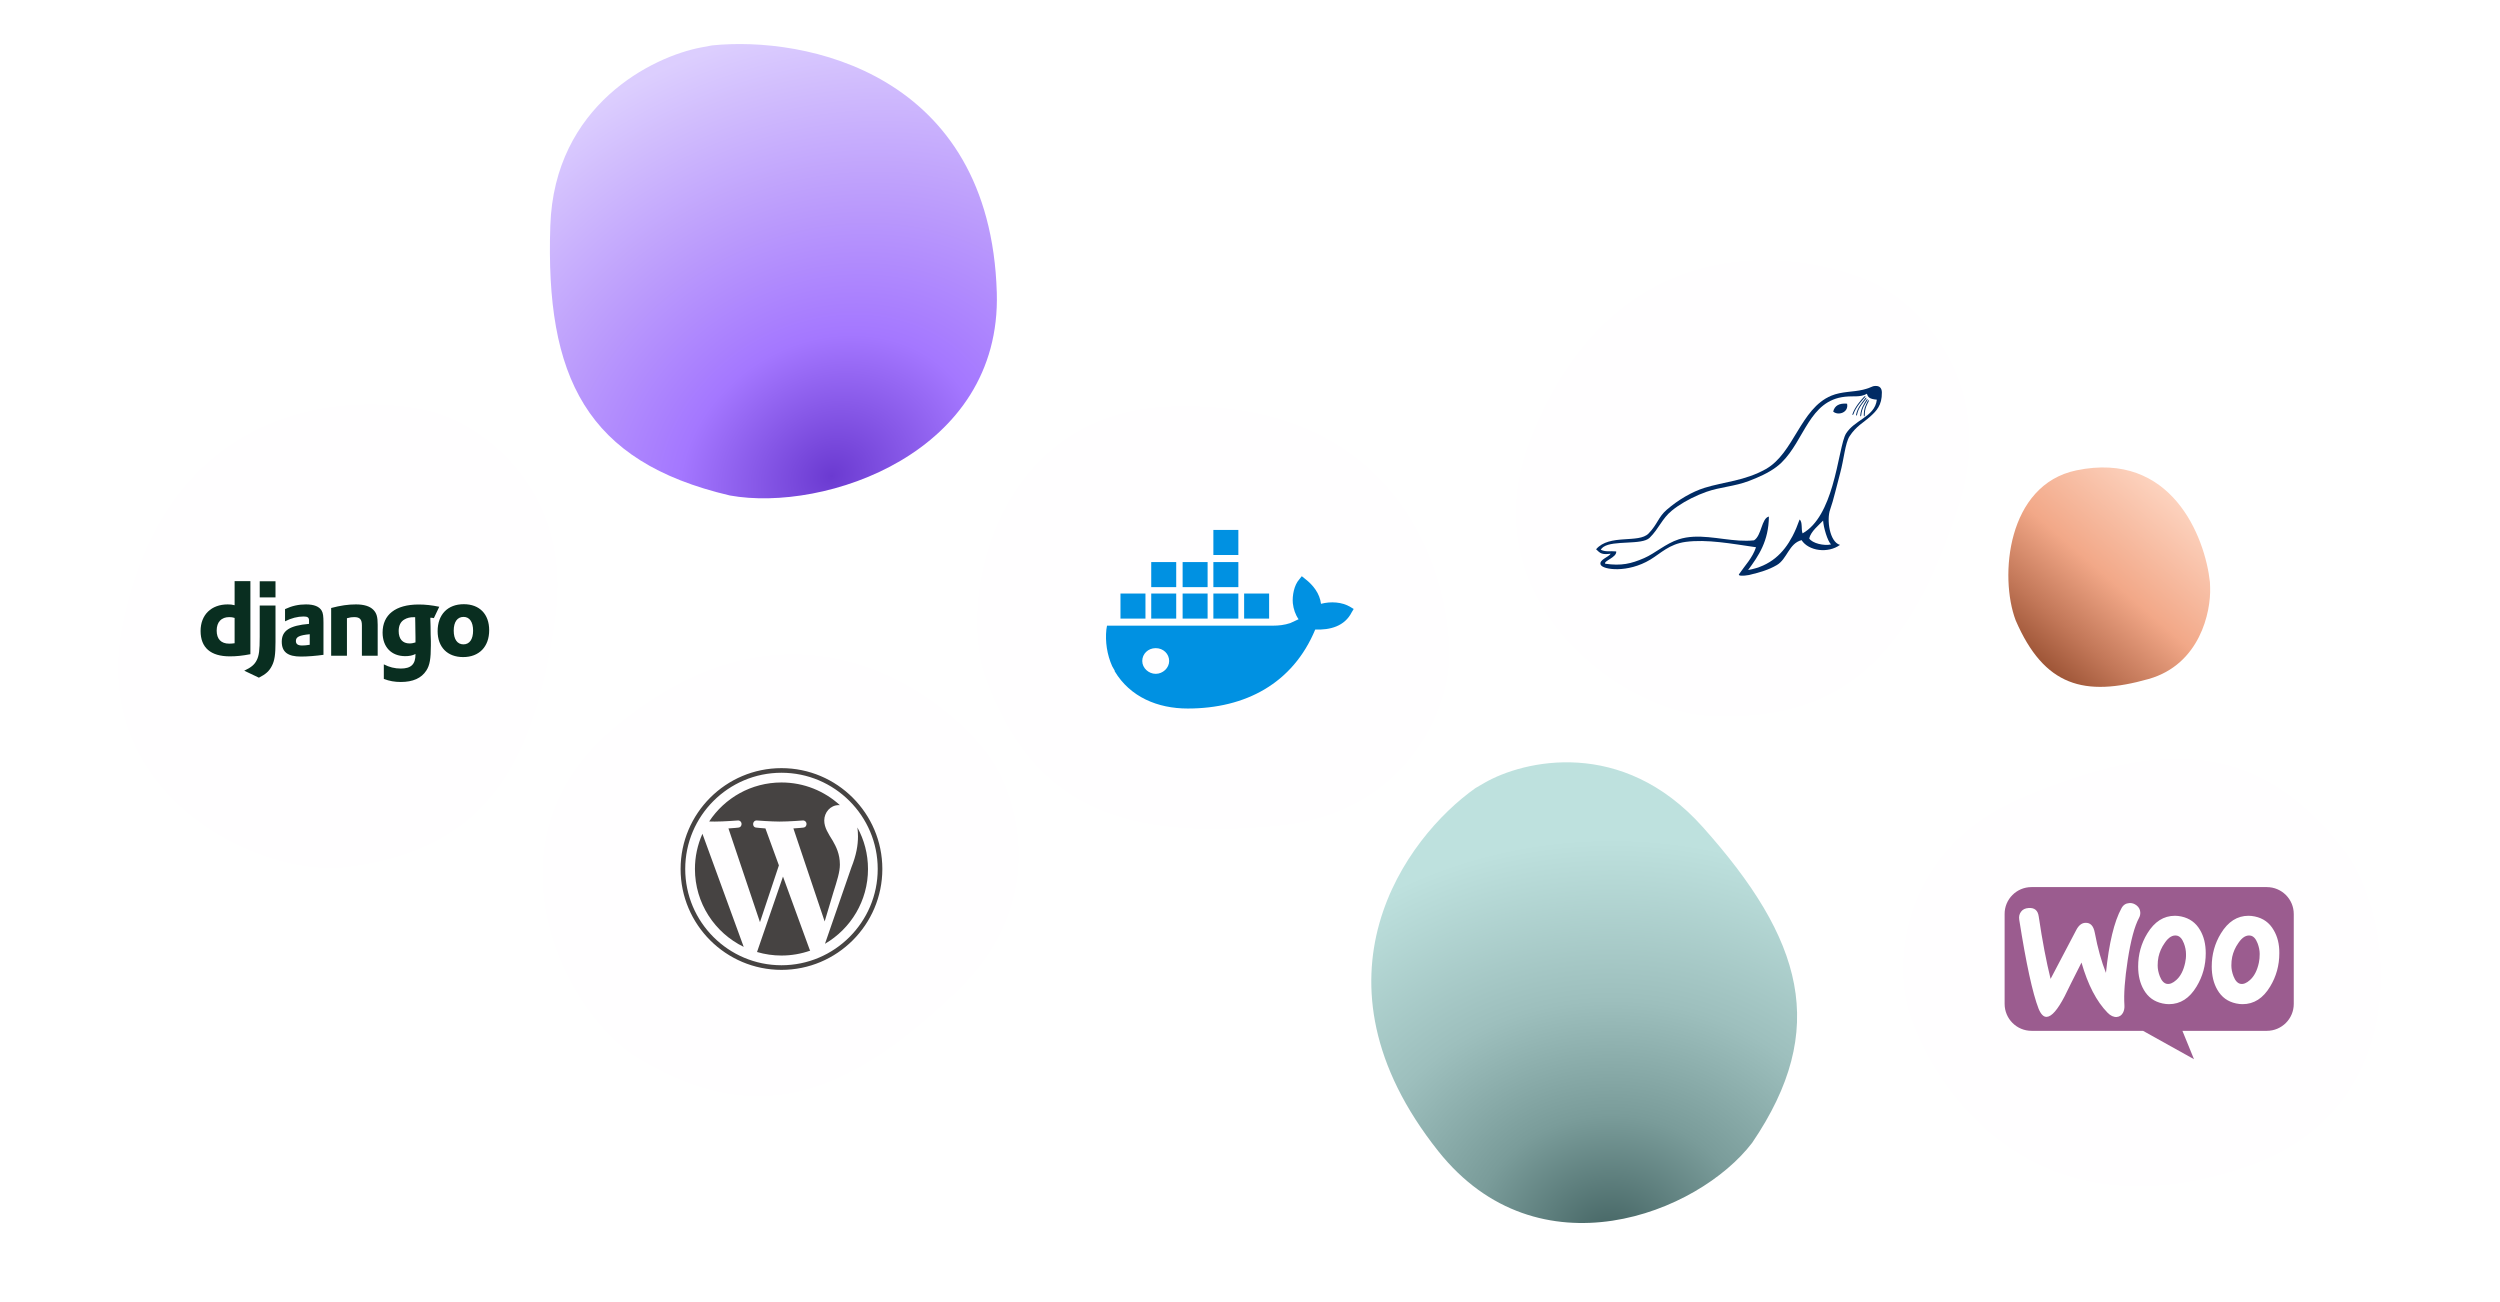 <svg width="434" height="226" viewBox="0 0 434 226" fill="none" xmlns="http://www.w3.org/2000/svg">
<path d="M360.449 81.655C376.937 78.213 382.782 93.146 383.643 101.043L383.677 101.986C383.83 106.23 381.908 115.348 373.001 117.873C361.867 121.028 354.878 119.162 349.922 107.695C347.053 100.099 348.426 84.164 360.449 81.655Z" fill="url(#paint0_linear_1670_36202)"/>
<g filter="url(#filter0_dd_1670_36202)">
<path d="M21.26 108.664C28.943 69.829 60.486 67.731 75.298 71.536L77.009 72.142C84.709 74.871 99.369 85.692 96.406 107.152C92.701 133.977 83.511 148.036 58.898 150.678C42.939 151.516 15.659 136.981 21.26 108.664Z" fill="#FFFEFF"/>
</g>
<g clip-path="url(#clip0_1670_36202)">
<path d="M40.729 100.888H43.469V113.57C42.063 113.837 41.031 113.944 39.91 113.944C36.566 113.944 34.822 112.432 34.822 109.532C34.822 106.738 36.672 104.924 39.537 104.924C39.982 104.924 40.32 104.959 40.729 105.066V100.888ZM40.729 107.272C40.409 107.165 40.142 107.13 39.804 107.13C38.416 107.13 37.615 107.984 37.615 109.478C37.615 110.937 38.38 111.738 39.786 111.738C40.088 111.738 40.338 111.72 40.729 111.667V107.272Z" fill="#092E20"/>
<path d="M47.827 105.119V111.471C47.827 113.659 47.667 114.709 47.187 115.616C46.742 116.488 46.155 117.04 44.945 117.645L42.401 116.435C43.611 115.865 44.198 115.367 44.571 114.602C44.963 113.819 45.088 112.912 45.088 110.528V105.119H47.827ZM45.088 100.903H47.827V103.714H45.088V100.903ZM49.482 105.742C50.692 105.173 51.849 104.924 53.112 104.924C54.517 104.924 55.443 105.297 55.852 106.027C56.083 106.436 56.154 106.97 56.154 108.108V113.677C54.926 113.855 53.379 113.98 52.24 113.98C49.945 113.98 48.913 113.179 48.913 111.4C48.913 109.478 50.283 108.588 53.646 108.304V107.699C53.646 107.201 53.397 107.023 52.703 107.023C51.688 107.023 50.55 107.307 49.482 107.859L49.482 105.742ZM53.77 110.101C51.956 110.279 51.368 110.563 51.368 111.275C51.368 111.809 51.706 112.058 52.454 112.058C52.863 112.058 53.236 112.022 53.77 111.933L53.77 110.101ZM57.489 105.546C59.108 105.119 60.442 104.924 61.794 104.924C63.2 104.924 64.214 105.244 64.819 105.867C65.388 106.454 65.566 107.094 65.566 108.464V113.837H62.826V108.571C62.826 107.521 62.47 107.13 61.492 107.13C61.118 107.13 60.78 107.165 60.229 107.325V113.837H57.489V105.546ZM66.631 115.332C67.592 115.83 68.553 116.061 69.567 116.061C71.364 116.061 72.129 115.332 72.129 113.588V113.535C71.595 113.801 71.061 113.908 70.35 113.908C67.948 113.908 66.418 112.325 66.418 109.816C66.418 106.702 68.677 104.941 72.68 104.941C73.854 104.941 74.94 105.066 76.256 105.333L75.318 107.309C74.589 107.167 75.26 107.29 74.709 107.236V107.521L74.744 108.677L74.762 110.172C74.779 110.546 74.779 110.919 74.797 111.293V112.04C74.797 114.389 74.602 115.492 74.015 116.399C73.161 117.734 71.684 118.392 69.584 118.392C68.517 118.392 67.592 118.232 66.631 117.858L66.631 115.332ZM72.076 107.147H71.791C71.257 107.13 70.635 107.272 70.208 107.539C69.549 107.912 69.211 108.589 69.211 109.549C69.211 110.919 69.888 111.702 71.097 111.702C71.471 111.702 71.773 111.631 72.129 111.524V110.581C72.129 110.261 72.111 109.905 72.111 109.532L72.094 108.269L72.076 107.361L72.076 107.147ZM80.51 104.888C83.25 104.888 84.922 106.614 84.922 109.407C84.922 112.272 83.179 114.069 80.403 114.069C77.663 114.069 75.973 112.343 75.973 109.567C75.973 106.685 77.717 104.888 80.51 104.888ZM80.457 111.862C81.506 111.862 82.129 110.99 82.129 109.478C82.129 107.984 81.524 107.094 80.475 107.094C79.389 107.094 78.766 107.966 78.766 109.478C78.766 110.991 79.389 111.862 80.457 111.862Z" fill="#092E20"/>
</g>
<g filter="url(#filter1_dd_1670_36202)">
<path d="M106.21 126.703C136.321 101.004 162.367 118.921 171.626 131.092L172.592 132.629C176.941 139.545 181.729 157.125 166.095 172.122C146.553 190.867 130.624 196.196 109.678 183.004C96.639 173.764 84.254 145.442 106.21 126.703Z" fill="#FFFEFF"/>
</g>
<g clip-path="url(#clip1_1670_36202)">
<path d="M120.641 150.858C120.641 156.805 124.096 161.943 129.107 164.378L121.942 144.745C121.083 146.668 120.639 148.752 120.641 150.858ZM145.804 150.1C145.804 148.244 145.137 146.958 144.565 145.957C143.804 144.72 143.09 143.672 143.09 142.435C143.09 141.054 144.137 139.768 145.613 139.768C145.679 139.768 145.742 139.776 145.807 139.78C143.135 137.332 139.574 135.837 135.663 135.837C130.415 135.837 125.798 138.529 123.112 142.608C123.464 142.618 123.796 142.626 124.078 142.626C125.65 142.626 128.082 142.435 128.082 142.435C128.892 142.387 128.987 143.577 128.178 143.673C128.178 143.673 127.364 143.768 126.459 143.816L131.93 160.087L135.217 150.228L132.877 143.815C132.068 143.768 131.301 143.672 131.301 143.672C130.492 143.625 130.587 142.387 131.396 142.435C131.396 142.435 133.877 142.625 135.353 142.625C136.924 142.625 139.357 142.435 139.357 142.435C140.167 142.387 140.262 143.576 139.453 143.672C139.453 143.672 138.637 143.768 137.734 143.815L143.162 159.964L144.661 154.957C145.31 152.879 145.804 151.387 145.804 150.1L145.804 150.1ZM135.927 152.172L131.42 165.269C132.798 165.675 134.227 165.881 135.663 165.881C137.412 165.881 139.09 165.579 140.652 165.03C140.61 164.964 140.574 164.895 140.545 164.823L135.927 152.172ZM148.844 143.651C148.909 144.13 148.946 144.643 148.946 145.196C148.946 146.72 148.661 148.434 147.803 150.576L143.215 163.843C147.681 161.239 150.685 156.401 150.685 150.859C150.685 148.247 150.018 145.791 148.844 143.651ZM135.663 133.348C126.008 133.348 118.152 141.203 118.152 150.858C118.152 160.515 126.008 168.37 135.663 168.37C145.318 168.37 153.175 160.515 153.175 150.858C153.175 141.203 145.318 133.348 135.663 133.348ZM135.663 167.567C126.45 167.567 118.955 160.072 118.955 150.858C118.955 141.646 126.45 134.151 135.663 134.151C144.876 134.151 152.371 141.646 152.371 150.858C152.371 160.072 144.876 167.567 135.663 167.567Z" fill="#464342"/>
</g>
<g filter="url(#filter2_dd_1670_36202)">
<path d="M203.018 70.577C242.577 69.092 251.897 99.3 251.611 114.59L251.416 116.395C250.538 124.517 243.391 141.278 221.826 143.346C194.871 145.93 179.071 140.232 170.821 116.892C166.323 101.557 174.173 71.659 203.018 70.577Z" fill="#FFFEFF"/>
</g>
<path d="M200.631 116.978C199.408 116.978 198.295 115.975 198.295 114.748C198.295 113.521 199.296 112.518 200.631 112.518C201.966 112.518 202.967 113.521 202.967 114.748C202.967 115.975 201.855 116.978 200.631 116.978ZM229.327 104.823C229.105 103.039 227.993 101.59 226.547 100.475L225.991 100.029L225.546 100.586C224.656 101.59 224.322 103.374 224.434 104.712C224.545 105.716 224.878 106.719 225.435 107.5C224.99 107.723 224.434 107.946 223.989 108.169C222.988 108.503 221.987 108.615 220.986 108.615H192.178L192.067 109.284C191.844 111.403 192.178 113.633 193.068 115.64L193.513 116.421V116.532C196.182 120.993 200.965 123 206.192 123C216.203 123 224.434 118.651 228.326 109.284C230.885 109.395 233.443 108.726 234.666 106.273L235 105.716L234.444 105.381C232.998 104.489 230.996 104.377 229.327 104.823ZM214.979 103.039H210.641V107.388H214.979V103.039ZM214.979 97.575H210.641V101.924H214.979V97.575ZM214.979 92H210.641V96.349H214.979V92ZM220.318 103.039H215.98V107.388H220.318V103.039ZM204.19 103.039H199.853V107.388H204.19V103.039ZM209.64 103.039H205.303V107.388H209.64V103.039ZM198.852 103.039H194.514V107.388H198.852V103.039ZM209.64 97.575H205.303V101.924H209.64V97.575ZM204.19 97.575H199.853V101.924H204.19V97.575Z" fill="#0091E2"/>
<g filter="url(#filter3_dd_1670_36202)">
<path d="M265.746 76.128C280.227 39.285 311.64 42.843 325.536 49.227L327.112 50.129C334.202 54.186 346.698 67.447 339.957 88.035C331.53 113.77 319.981 125.965 295.291 124.178C279.438 122.158 255.186 102.992 265.746 76.128Z" fill="#FFFEFF"/>
</g>
<g clip-path="url(#clip2_1670_36202)">
<path d="M325.606 67.001C324.839 67.025 325.081 67.246 323.424 67.654C321.751 68.066 319.708 67.939 317.906 68.695C312.528 70.951 311.449 78.66 306.56 81.421C302.905 83.486 299.218 83.65 295.903 84.689C293.724 85.372 291.341 86.773 289.367 88.474C287.835 89.795 287.795 90.956 286.194 92.613C284.482 94.384 279.389 92.643 277.081 95.355C277.824 96.106 278.15 96.317 279.616 96.122C279.312 96.697 277.524 97.181 277.874 98.027C278.242 98.917 282.566 99.521 286.496 97.148C288.326 96.043 289.784 94.45 292.635 94.07C296.324 93.578 300.573 94.385 304.844 95.001C304.21 96.889 302.939 98.144 301.921 99.648C301.605 99.988 302.554 100.026 303.637 99.821C305.584 99.339 306.987 98.951 308.456 98.096C310.262 97.045 310.535 94.351 312.75 93.768C313.984 95.665 317.341 96.113 319.423 94.596C317.596 94.078 317.091 90.188 317.708 88.474C318.292 86.851 318.869 84.256 319.458 82.111C320.09 79.808 320.323 76.904 321.087 75.731C322.238 73.965 323.509 73.359 324.613 72.364C325.716 71.368 326.727 70.399 326.693 68.121C326.683 67.388 326.303 66.979 325.606 67.001Z" fill="#002B64"/>
<path d="M278.668 97.865C281.467 98.266 283.169 97.865 285.417 96.89C287.329 96.061 289.176 94.351 291.434 93.626C294.751 92.562 298.388 93.627 301.933 93.84C302.797 93.892 303.654 93.892 304.501 93.8C305.822 92.988 305.794 89.952 307.08 89.674C307.042 93.934 305.296 96.486 303.469 98.958C307.318 98.278 309.622 96.052 311.178 93.078C311.65 92.176 312.053 91.206 312.409 90.189C312.961 90.612 312.648 91.899 312.925 92.596C315.577 91.119 317.095 87.749 318.1 84.34C319.264 80.394 319.74 76.399 320.49 75.232C321.222 74.092 322.362 73.39 323.402 72.66C324.584 71.831 325.638 70.966 325.82 69.386C324.574 69.271 324.285 68.982 324.101 68.354C323.477 68.706 322.903 68.781 322.255 68.801C321.692 68.818 321.074 68.793 320.319 68.87C314.076 69.511 313.283 76.392 309.282 80.293C308.987 80.579 308.673 80.845 308.343 81.09C306.942 82.134 305.222 82.88 303.642 83.484C301.082 84.462 298.65 84.532 296.249 85.376C294.486 85.995 292.695 86.894 291.248 87.884C290.898 88.122 290.559 88.375 290.231 88.642C289.381 89.337 288.824 90.108 288.284 90.902C287.728 91.719 287.191 92.56 286.372 93.363C285.046 94.666 280.089 93.743 278.344 94.951C278.149 95.086 277.994 95.247 277.889 95.441C278.842 95.873 279.478 95.608 280.573 95.729C280.717 96.768 278.313 97.386 278.668 97.865V97.865ZM316.49 90.377C316.565 91.569 317.257 93.935 317.868 94.51C316.671 94.801 314.61 94.32 314.081 93.476C314.352 92.257 315.767 91.143 316.49 90.377Z" fill="white"/>
<path d="M318.244 71.452C319.127 72.219 320.982 71.603 320.65 70.077C319.277 69.963 318.482 70.429 318.244 71.452ZM324.405 69.668C324.17 70.161 323.72 70.797 323.72 72.052C323.718 72.267 323.556 72.415 323.553 72.083C323.566 70.856 323.89 70.326 324.235 69.629C324.396 69.343 324.492 69.461 324.405 69.668Z" fill="#002B64"/>
<path d="M324.168 69.482C323.891 69.953 323.223 70.811 323.113 72.061C323.092 72.275 322.918 72.408 322.945 72.077C323.065 70.856 323.599 70.092 324.003 69.428C324.187 69.158 324.274 69.284 324.168 69.482ZM323.952 69.236C323.637 69.681 322.609 70.712 322.394 71.949C322.355 72.16 322.17 72.278 322.225 71.951C322.447 70.744 323.333 69.796 323.792 69.169C323.998 68.914 324.074 69.047 323.952 69.236ZM323.76 68.962C323.385 69.358 322.159 70.672 321.773 71.866C321.705 72.07 321.505 72.162 321.605 71.844C321.995 70.681 323.068 69.428 323.611 68.872C323.851 68.649 323.906 68.791 323.76 68.962Z" fill="#002B64"/>
</g>
<g filter="url(#filter4_dd_1670_36202)">
<path d="M390.785 202.257C353.506 215.576 335.528 189.572 331.199 174.905L330.842 173.125C329.235 165.116 331.008 146.981 350.951 138.52C375.879 127.944 392.662 128.624 407.552 148.399C416.456 161.67 417.967 192.544 390.785 202.257Z" fill="#FFFEFF"/>
</g>
<g clip-path="url(#clip3_1670_36202)">
<path d="M352.661 154H393.519C396.105 154 398.198 156.093 398.198 158.679V174.275C398.198 176.861 396.105 178.954 393.519 178.954H378.867L380.878 183.879L372.033 178.954H352.681C350.096 178.954 348.002 176.861 348.002 174.275V158.679C347.982 156.114 350.075 154 352.661 154Z" fill="#9B5C8F"/>
<path d="M350.861 158.265C351.147 157.877 351.575 157.673 352.146 157.632C353.187 157.55 353.779 158.04 353.922 159.101C354.554 163.366 355.248 166.978 355.982 169.936L360.451 161.427C360.859 160.652 361.369 160.244 361.982 160.203C362.879 160.142 363.43 160.713 363.655 161.917C364.165 164.631 364.818 166.937 365.593 168.895C366.124 163.713 367.022 159.979 368.287 157.673C368.593 157.101 369.042 156.816 369.633 156.775C370.103 156.734 370.531 156.877 370.919 157.183C371.307 157.489 371.511 157.877 371.551 158.346C371.572 158.713 371.511 159.02 371.347 159.326C370.552 160.795 369.898 163.264 369.368 166.692C368.858 170.018 368.674 172.609 368.797 174.466C368.838 174.976 368.756 175.425 368.552 175.813C368.307 176.262 367.94 176.507 367.47 176.547C366.94 176.588 366.389 176.343 365.858 175.792C363.961 173.854 362.451 170.956 361.349 167.1C360.023 169.712 359.043 171.671 358.411 172.976C357.207 175.282 356.187 176.466 355.329 176.527C354.778 176.568 354.309 176.098 353.901 175.119C352.861 172.446 351.738 167.283 350.535 159.632C350.453 159.101 350.575 158.632 350.861 158.265ZM394.711 161.468C393.977 160.183 392.895 159.407 391.446 159.101C391.058 159.02 390.691 158.979 390.344 158.979C388.386 158.979 386.794 159.999 385.549 162.04C384.488 163.774 383.958 165.692 383.958 167.794C383.958 169.365 384.284 170.711 384.937 171.834C385.672 173.119 386.753 173.895 388.202 174.201C388.589 174.282 388.957 174.323 389.304 174.323C391.283 174.323 392.875 173.303 394.099 171.262C395.16 169.508 395.69 167.59 395.69 165.488C395.711 163.896 395.364 162.57 394.711 161.468ZM392.14 167.12C391.854 168.467 391.344 169.467 390.589 170.14C389.997 170.671 389.447 170.895 388.937 170.793C388.447 170.691 388.038 170.263 387.733 169.467C387.487 168.834 387.365 168.202 387.365 167.61C387.365 167.1 387.406 166.59 387.508 166.121C387.692 165.284 388.039 164.468 388.589 163.692C389.263 162.692 389.977 162.284 390.712 162.427C391.201 162.529 391.61 162.958 391.916 163.753C392.16 164.386 392.283 165.019 392.283 165.61C392.283 166.141 392.242 166.651 392.14 167.12ZM381.937 161.468C381.203 160.183 380.101 159.407 378.673 159.101C378.285 159.02 377.918 158.979 377.571 158.979C375.612 158.979 374.02 159.999 372.776 162.04C371.715 163.774 371.184 165.692 371.184 167.794C371.184 169.365 371.511 170.711 372.164 171.834C372.898 173.119 373.98 173.895 375.428 174.201C375.816 174.282 376.183 174.323 376.53 174.323C378.509 174.323 380.101 173.303 381.325 171.262C382.387 169.508 382.917 167.59 382.917 165.488C382.917 163.896 382.59 162.57 381.937 161.468ZM379.346 167.12C379.06 168.467 378.55 169.467 377.795 170.14C377.204 170.671 376.653 170.895 376.142 170.793C375.653 170.691 375.245 170.263 374.938 169.467C374.694 168.834 374.571 168.202 374.571 167.61C374.571 167.1 374.612 166.59 374.714 166.121C374.898 165.284 375.245 164.468 375.796 163.692C376.469 162.692 377.183 162.284 377.918 162.427C378.407 162.529 378.816 162.958 379.122 163.753C379.367 164.386 379.489 165.019 379.489 165.61C379.509 166.141 379.448 166.651 379.346 167.12Z" fill="white"/>
</g>
<path d="M249.684 199.84C225.883 169.892 244.067 145.345 256.134 136.814L257.651 135.933C264.476 131.967 281.617 127.938 295.57 143.543C313.012 163.049 317.62 178.612 304.172 198.394C294.808 210.674 267.038 221.677 249.684 199.84Z" fill="url(#paint1_radial_1670_36202)"/>
<path d="M173.044 50.8C171.908 12.507 139.629 6.231 123.631 7.88L121.753 8.23C113.305 9.807 96.233 18.208 95.534 39.195C94.66 65.429 101.704 80.158 126.715 86.018C143.086 88.98 173.872 78.722 173.044 50.8Z" fill="url(#paint2_radial_1670_36202)"/>
<defs>
<filter id="filter0_dd_1670_36202" x="0.515" y="50.205" width="116.281" height="120.507" filterUnits="userSpaceOnUse" color-interpolation-filters="sRGB">
<feFlood flood-opacity="0" result="BackgroundImageFix"/>
<feColorMatrix in="SourceAlpha" type="matrix" values="0 0 0 0 0 0 0 0 0 0 0 0 0 0 0 0 0 0 127 0" result="hardAlpha"/>
<feOffset/>
<feGaussianBlur stdDeviation="10"/>
<feComposite in2="hardAlpha" operator="out"/>
<feColorMatrix type="matrix" values="0 0 0 0 0.612 0 0 0 0 0.639 0 0 0 0 0.686 0 0 0 0.1 0"/>
<feBlend mode="normal" in2="BackgroundImageFix" result="effect1_dropShadow_1670_36202"/>
<feColorMatrix in="SourceAlpha" type="matrix" values="0 0 0 0 0 0 0 0 0 0 0 0 0 0 0 0 0 0 127 0" result="hardAlpha"/>
<feOffset/>
<feGaussianBlur stdDeviation="10"/>
<feComposite in2="hardAlpha" operator="out"/>
<feColorMatrix type="matrix" values="0 0 0 0 0.612 0 0 0 0 0.639 0 0 0 0 0.686 0 0 0 0.1 0"/>
<feBlend mode="normal" in2="effect1_dropShadow_1670_36202" result="effect2_dropShadow_1670_36202"/>
<feBlend mode="normal" in="SourceGraphic" in2="effect2_dropShadow_1670_36202" result="shape"/>
</filter>
<filter id="filter1_dd_1670_36202" x="74.19" y="93.589" width="122.661" height="116.711" filterUnits="userSpaceOnUse" color-interpolation-filters="sRGB">
<feFlood flood-opacity="0" result="BackgroundImageFix"/>
<feColorMatrix in="SourceAlpha" type="matrix" values="0 0 0 0 0 0 0 0 0 0 0 0 0 0 0 0 0 0 127 0" result="hardAlpha"/>
<feOffset/>
<feGaussianBlur stdDeviation="10"/>
<feComposite in2="hardAlpha" operator="out"/>
<feColorMatrix type="matrix" values="0 0 0 0 0.612 0 0 0 0 0.639 0 0 0 0 0.686 0 0 0 0.1 0"/>
<feBlend mode="normal" in2="BackgroundImageFix" result="effect1_dropShadow_1670_36202"/>
<feColorMatrix in="SourceAlpha" type="matrix" values="0 0 0 0 0 0 0 0 0 0 0 0 0 0 0 0 0 0 127 0" result="hardAlpha"/>
<feOffset/>
<feGaussianBlur stdDeviation="10"/>
<feComposite in2="hardAlpha" operator="out"/>
<feColorMatrix type="matrix" values="0 0 0 0 0.612 0 0 0 0 0.639 0 0 0 0 0.686 0 0 0 0.1 0"/>
<feBlend mode="normal" in2="effect1_dropShadow_1670_36202" result="effect2_dropShadow_1670_36202"/>
<feBlend mode="normal" in="SourceGraphic" in2="effect2_dropShadow_1670_36202" result="shape"/>
</filter>
<filter id="filter2_dd_1670_36202" x="149.64" y="50.524" width="121.978" height="113.395" filterUnits="userSpaceOnUse" color-interpolation-filters="sRGB">
<feFlood flood-opacity="0" result="BackgroundImageFix"/>
<feColorMatrix in="SourceAlpha" type="matrix" values="0 0 0 0 0 0 0 0 0 0 0 0 0 0 0 0 0 0 127 0" result="hardAlpha"/>
<feOffset/>
<feGaussianBlur stdDeviation="10"/>
<feComposite in2="hardAlpha" operator="out"/>
<feColorMatrix type="matrix" values="0 0 0 0 0.612 0 0 0 0 0.639 0 0 0 0 0.686 0 0 0 0.1 0"/>
<feBlend mode="normal" in2="BackgroundImageFix" result="effect1_dropShadow_1670_36202"/>
<feColorMatrix in="SourceAlpha" type="matrix" values="0 0 0 0 0 0 0 0 0 0 0 0 0 0 0 0 0 0 127 0" result="hardAlpha"/>
<feOffset/>
<feGaussianBlur stdDeviation="10"/>
<feComposite in2="hardAlpha" operator="out"/>
<feColorMatrix type="matrix" values="0 0 0 0 0.612 0 0 0 0 0.639 0 0 0 0 0.686 0 0 0 0.1 0"/>
<feBlend mode="normal" in2="effect1_dropShadow_1670_36202" result="effect2_dropShadow_1670_36202"/>
<feBlend mode="normal" in="SourceGraphic" in2="effect2_dropShadow_1670_36202" result="shape"/>
</filter>
<filter id="filter3_dd_1670_36202" x="243.166" y="25.171" width="118.724" height="119.178" filterUnits="userSpaceOnUse" color-interpolation-filters="sRGB">
<feFlood flood-opacity="0" result="BackgroundImageFix"/>
<feColorMatrix in="SourceAlpha" type="matrix" values="0 0 0 0 0 0 0 0 0 0 0 0 0 0 0 0 0 0 127 0" result="hardAlpha"/>
<feOffset/>
<feGaussianBlur stdDeviation="10"/>
<feComposite in2="hardAlpha" operator="out"/>
<feColorMatrix type="matrix" values="0 0 0 0 0.612 0 0 0 0 0.639 0 0 0 0 0.686 0 0 0 0.1 0"/>
<feBlend mode="normal" in2="BackgroundImageFix" result="effect1_dropShadow_1670_36202"/>
<feColorMatrix in="SourceAlpha" type="matrix" values="0 0 0 0 0 0 0 0 0 0 0 0 0 0 0 0 0 0 127 0" result="hardAlpha"/>
<feOffset/>
<feGaussianBlur stdDeviation="10"/>
<feComposite in2="hardAlpha" operator="out"/>
<feColorMatrix type="matrix" values="0 0 0 0 0.612 0 0 0 0 0.639 0 0 0 0 0.686 0 0 0 0.1 0"/>
<feBlend mode="normal" in2="effect1_dropShadow_1670_36202" result="effect2_dropShadow_1670_36202"/>
<feBlend mode="normal" in="SourceGraphic" in2="effect2_dropShadow_1670_36202" result="shape"/>
</filter>
<filter id="filter4_dd_1670_36202" x="310.388" y="111.728" width="122.945" height="114.21" filterUnits="userSpaceOnUse" color-interpolation-filters="sRGB">
<feFlood flood-opacity="0" result="BackgroundImageFix"/>
<feColorMatrix in="SourceAlpha" type="matrix" values="0 0 0 0 0 0 0 0 0 0 0 0 0 0 0 0 0 0 127 0" result="hardAlpha"/>
<feOffset/>
<feGaussianBlur stdDeviation="10"/>
<feComposite in2="hardAlpha" operator="out"/>
<feColorMatrix type="matrix" values="0 0 0 0 0.612 0 0 0 0 0.639 0 0 0 0 0.686 0 0 0 0.1 0"/>
<feBlend mode="normal" in2="BackgroundImageFix" result="effect1_dropShadow_1670_36202"/>
<feColorMatrix in="SourceAlpha" type="matrix" values="0 0 0 0 0 0 0 0 0 0 0 0 0 0 0 0 0 0 127 0" result="hardAlpha"/>
<feOffset/>
<feGaussianBlur stdDeviation="10"/>
<feComposite in2="hardAlpha" operator="out"/>
<feColorMatrix type="matrix" values="0 0 0 0 0.612 0 0 0 0 0.639 0 0 0 0 0.686 0 0 0 0.1 0"/>
<feBlend mode="normal" in2="effect1_dropShadow_1670_36202" result="effect2_dropShadow_1670_36202"/>
<feBlend mode="normal" in="SourceGraphic" in2="effect2_dropShadow_1670_36202" result="shape"/>
</filter>
<linearGradient id="paint0_linear_1670_36202" x1="374.536" y1="83.717" x2="349.906" y2="112.215" gradientUnits="userSpaceOnUse">
<stop stop-color="#FDD3BF"/>
<stop offset="0.481" stop-color="#F2A888"/>
<stop offset="0.784" stop-color="#C27758"/>
<stop offset="0.981" stop-color="#9E5537"/>
</linearGradient>
<radialGradient id="paint1_radial_1670_36202" cx="0" cy="0" r="1" gradientUnits="userSpaceOnUse" gradientTransform="translate(279.483 214.935) rotate(-91.45) scale(69.328 78.013)">
<stop stop-color="#436362"/>
<stop offset="0.308" stop-color="#7A9C9A"/>
<stop offset="0.596" stop-color="#9DBFBD"/>
<stop offset="1" stop-color="#BEE1DE"/>
</radialGradient>
<radialGradient id="paint2_radial_1670_36202" cx="0" cy="0" r="1" gradientUnits="userSpaceOnUse" gradientTransform="translate(144.381 82.55) rotate(-120.094) scale(76.096 88.812)">
<stop stop-color="#6B3AD1"/>
<stop offset="0.308" stop-color="#A477FF"/>
<stop offset="0.596" stop-color="#BB9BFC"/>
<stop offset="1" stop-color="#DCCEFE"/>
</radialGradient>
<clipPath id="clip0_1670_36202">
<rect width="50.126" height="17.504" fill="white" transform="translate(34.809 100.888)"/>
</clipPath>
<clipPath id="clip1_1670_36202">
<rect width="35.162" height="35.021" fill="white" transform="translate(118.152 133.348)"/>
</clipPath>
<clipPath id="clip2_1670_36202">
<rect width="49.699" height="33" fill="white" transform="translate(277 67)"/>
</clipPath>
<clipPath id="clip3_1670_36202">
<rect width="50.201" height="30" fill="white" transform="translate(348 154)"/>
</clipPath>
</defs>
</svg>

